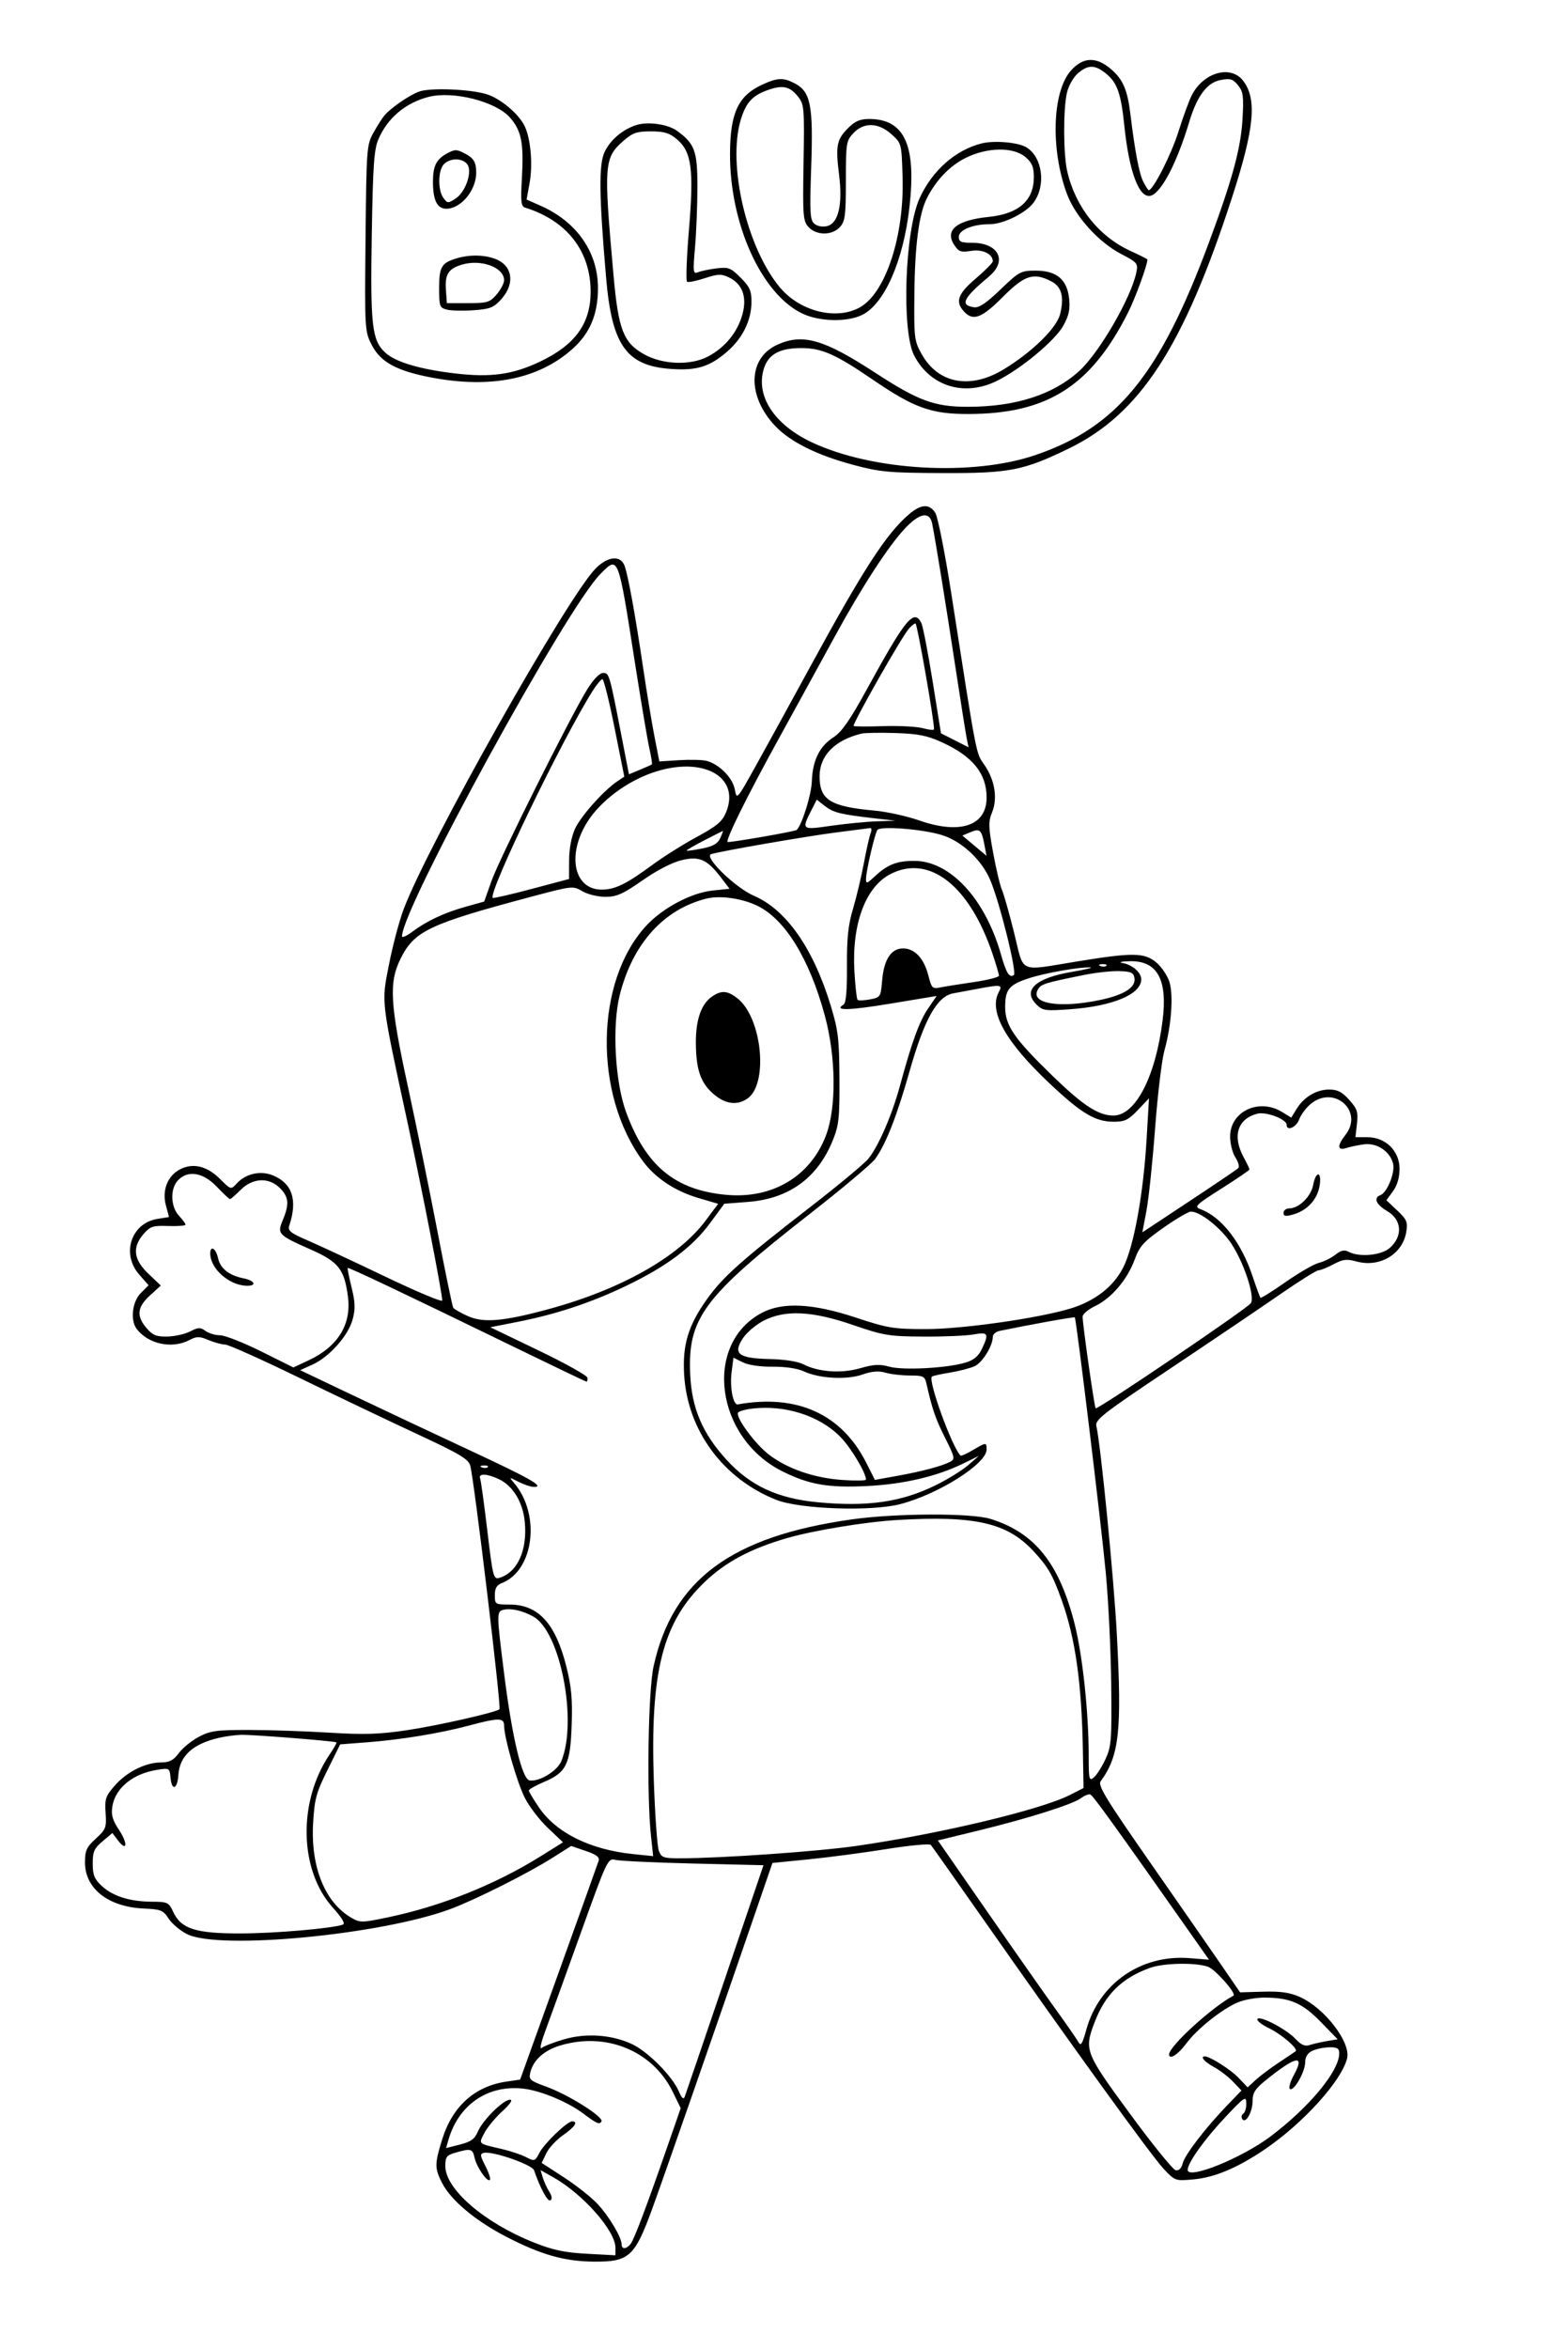 <?xml version="1.0" encoding="UTF-8" standalone="yes"?>
<svg xmlns="http://www.w3.org/2000/svg" width="1670" height="2500" viewBox="0 0 1676.509 2500" version="1.1" x="-10" y="-10">
  <g transform="translate(-10, -10) scale(1.008)">
    <path d="M1145.696 80.105C1125.991 102.546 1124.124 163.796 1141.709 210.801C1150.673 234.751 1175.167 261.854 1199.131 274.331C1216.234 283.235 1217.188 284.373 1215.308 293.635C1209.823 320.686 1175.863 379.252 1154.452 398.596C1126.762 423.612 1087.129 436.293 1036.522 436.332C1001.207 436.358 984.039 430.052 938.32 400.262C883.632 364.629 861.407 358.274 834.37 370.548C802.953 384.813 802.152 425.499 832.674 457.146C848.763 473.829 876.686 487.641 915.098 497.917C943.363 505.479 952.792 506.348 1008.858 506.572C1080.65 506.86 1095.174 504.065 1143.373 480.699C1219.039 444.019 1265.197 373.196 1316.608 214.895C1340.545 141.184 1343.507 109.744 1328.337 90.453C1315.157 73.701 1286.578 81.834 1274.147 105.876C1271.26 111.46 1264.829 128.996 1259.862 144.846C1252.388 168.678 1233.061 206.693 1228.415 206.693C1227.749 206.693 1225.128 202.635 1222.589 197.671C1218.281 189.245 1213.684 165.128 1208.983 126.312C1205.866 100.584 1201.273 89.688 1188.99 78.904C1172.959 64.829 1158.763 65.22 1145.696 80.105M1153.225 82.841C1148.497 86.923 1143.314 96.093 1141.64 103.346C1137.615 120.774 1137.779 168.638 1141.929 186.631C1150.696 224.656 1175.42 255.722 1209.236 271.204C1219.026 275.686 1227.034 279.715 1227.034 280.157C1227.034 285.928 1214.186 321.099 1206.532 336.286C1167.087 414.537 1120.81 443.891 1036.745 443.98C997.746 444.019 979.551 437.484 936.152 407.854C896.217 380.587 881.804 374.177 860.236 374.088C836.841 373.99 824.701 380.699 820.023 396.309C811.444 424.951 831.175 455.128 870.722 473.842C934.944 504.232 1041.578 510.315 1108.501 487.402C1195.033 457.779 1240.056 402.635 1292.159 262.467C1317.165 195.187 1326.096 162.379 1327.874 131.224C1329.252 107.057 1328.615 102.28 1323.114 95.482C1317.694 88.789 1314.98 87.972 1304.646 89.911C1290.226 92.615 1279.626 106.795 1271.299 134.514C1258.645 176.637 1242.523 208.012 1231.329 212.31C1218.773 217.126 1207.638 188.396 1202.451 137.795C1199.094 105.03 1195.036 93.127 1184.068 83.901C1171.739 73.524 1164.321 73.268 1153.225 82.841M818.57 94.754C792.979 106.503 784.485 124.593 784.265 167.792C783.885 242.52 817.749 317.149 861.335 337.635C879.203 346.033 908.022 346.719 924.029 339.124C947.9 327.795 968.202 281.752 974.639 224.344C981.985 158.858 969.291 131.234 931.857 131.234C922.149 131.234 916.85 133.524 909.459 140.915C897.379 152.995 896.099 159.639 899.941 190.348C903.881 221.854 899.262 241.755 887.306 244.757C882.47 245.971 877.008 244.993 873.819 242.346C869.091 238.422 868.688 231.175 870.413 180.935C872.628 116.572 869.718 102.139 852.776 93.379C840.758 87.162 834.554 87.411 818.57 94.754M825.377 100.18C808.048 106.138 801.145 113.593 795.571 132.369C781.476 179.826 801.988 267.493 837.047 309.642C858.366 335.272 897.073 344.934 922.096 330.869C949.419 315.512 969.209 255.007 967.3 192.661C966.211 157.001 966.184 156.909 955.492 147.362C941.516 134.882 926.188 134.465 915.105 146.266C907.543 154.321 907.152 156.801 907.152 196.765C907.152 233.484 906.362 239.665 900.902 245.709C892.605 254.892 875.745 254.875 867.47 245.679C861.709 239.275 861.302 233.94 862.264 177.51C863.248 119.948 862.907 115.774 856.601 107.759C847.995 96.818 840.472 94.99 825.377 100.18M454.396 102.188C443.711 106.135 424.094 119.731 417.411 127.818C415.118 130.6 409.951 138.78 405.928 145.997C398.898 158.629 398.586 162.815 397.657 257.546C396.706 354.636 396.795 356.171 404.219 370.735C413.461 388.865 430.509 398.205 467.156 405.217C530.479 417.333 581.673 406.939 617.47 374.695C635.623 358.343 643.953 338.661 644.203 311.542C644.554 272.949 622.093 240.338 583.35 223.202L568.465 216.617 571.634 199.354C575.325 179.232 572.753 150.958 566.05 137.999C559.298 124.941 540.22 109.226 525.843 104.879C508.074 99.505 465.948 97.92 454.396 102.188M464.239 107.877C439.925 114.236 420.961 130.262 411.368 152.559C406.637 163.563 405.489 179.99 404.262 254.265C402.684 350.098 404.475 365.83 418.442 378.773C429.341 388.878 455.033 396.549 492.808 400.981C530.482 405.4 553.668 402.205 582.333 388.645C619.757 370.942 636.28 348.356 636.411 314.724C636.581 271.575 611.391 239.035 567.162 225.272C562.575 223.845 562.057 219.439 563.494 194.193C565.633 156.703 563.074 143.638 550.866 129.734C535.804 112.582 490.226 101.079 464.239 107.877M685.01 137.615C670.417 142.247 657.339 153.31 651.23 166.181C644.921 179.475 645.335 212.851 652.881 300.197C659.016 371.168 674.465 392.835 721.325 396.188C748.747 398.15 762.29 394.055 780.807 378.202C797.503 363.914 806.916 344.908 807.014 325.295C807.077 313.291 805.249 309.186 795.515 299.452C785.052 288.99 782.615 288.041 770.089 289.577C762.467 290.509 753.629 292.336 750.446 293.642C745.066 295.846 744.833 293.963 747.165 266.939C748.543 250.945 749.672 222.096 749.672 202.828C749.672 165.148 746.903 157.556 728.143 143.832C718.524 136.791 697.251 133.727 685.01 137.615M671.093 154.498C650.617 172.474 650.135 179.15 660.732 297.375C665.86 354.577 671.198 368.346 692.992 380.597C712.789 391.722 742.359 392.782 760.899 383.028C779.18 373.409 792.51 356.965 797.585 337.779C802.398 319.564 797.27 305.935 783.025 299.111C775.105 295.315 771.457 295.443 757.493 300.01C748.533 302.94 740.079 304.646 738.707 303.799C737.336 302.949 738.228 278.173 740.692 248.734C746.056 184.636 743.553 165.856 727.884 152.674C719.98 146.024 714.459 144.357 700.322 144.357C685.24 144.357 680.945 145.846 671.093 154.498M1050.958 157.165C1023.261 164.242 998.894 185.774 985.423 215.066C969.695 249.275 965.981 355.892 979.606 382.044C996.634 414.718 1032.762 425.843 1067.077 408.98C1092.674 396.398 1129.108 366.142 1137.89 350.177C1143.753 339.511 1145.164 332.884 1143.953 321.631C1141.762 301.25 1130.676 291.995 1108.458 291.995C1092.723 291.995 1090.978 292.93 1071.178 311.942C1056.053 326.467 1048.392 331.598 1043.012 330.807C1027.815 328.579 1031.407 321.289 1059.147 298.031C1078.848 281.512 1069.098 262.467 1040.935 262.467C1029.331 262.467 1026.903 261.388 1026.903 256.227C1026.903 248.868 1041.657 242.782 1059.505 242.782C1074.121 242.782 1098.222 230.928 1106.358 219.741C1119.57 201.565 1115.751 171.932 1098.832 161.368C1090.18 155.965 1064.488 153.711 1050.958 157.165M483.924 167.831C472.7 173.97 469.16 181.129 469.16 197.694C469.16 217.313 473.632 226.378 483.31 226.378C498.888 226.378 515.144 206.716 515.043 187.992C514.98 176.972 512.5 172.812 503.005 167.815C494.308 163.235 492.32 163.238 483.924 167.831M1034.18 172.503C1017.365 180.879 1003.031 195.751 993.173 215.033C984.685 231.637 980.325 264.78 979.816 316.601C979.354 363.474 979.721 366.509 987.543 380.479C1005.105 411.844 1039.049 418.159 1074.524 396.66C1104.472 378.51 1130.594 353.015 1134.331 338.284C1138.97 320.013 1136.063 309.029 1125.085 303.353C1106.266 293.619 1096.703 296.693 1073.625 319.882C1051.168 342.451 1041.975 345.863 1032.333 335.207C1022.92 324.806 1025.873 316.637 1044.948 300.341C1054.872 291.864 1062.992 283.668 1062.992 282.133C1062.992 274.301 1052.254 269.094 1040.108 271.037C1029.127 272.792 1026.844 271.991 1022.067 264.695C1011.749 248.953 1024.672 238.491 1058.714 235.026C1090.528 231.788 1106.539 217.671 1106.539 192.858C1106.539 182.139 1104.656 177.618 1097.707 171.64C1084.957 160.673 1057.159 161.05 1034.18 172.503M480.876 179.039C474.511 185.407 474.137 206.552 480.246 214.905C484.534 220.774 485.203 220.807 493.232 215.545C504.072 208.445 511.411 186.23 505.335 178.911C499.938 172.405 487.444 172.474 480.876 179.039M494.377 278.927C478.182 283.786 475.722 287.933 475.722 310.377C475.722 329.974 476.227 331.368 484.042 333.33C488.619 334.478 501.388 334.764 512.418 333.967C529.925 332.7 533.658 331.188 541.827 322.047C556.814 305.272 553.428 285.866 534.357 279.216C522.395 275.046 507.654 274.941 494.377 278.927M499.921 285.614C485.551 289.921 481.726 295.912 482.904 312.257L483.924 326.444 506.355 326.444C526.864 326.444 529.462 325.656 536.703 317.238C541.056 312.175 544.619 305.39 544.619 302.162C544.619 288.537 520.253 279.518 499.921 285.614M974.567 549.911C950.535 570.135 926.175 607.621 869.285 711.942C848.13 750.738 821.959 798.383 811.129 817.815C791.476 853.081 791.434 853.127 789.308 841.798C786.991 829.455 772.539 814.984 759.177 811.631C754.757 810.522 741.726 810.213 730.217 810.945L709.288 812.28 704.134 785.896C701.299 771.388 695.915 738.845 692.172 713.583C683.648 656.066 676.089 614.564 672.339 604.708C668.045 593.406 654.56 594.757 641.69 607.776C611.765 638.041 463.825 900.433 438.087 968.891C433.465 981.191 426.49 1007.428 422.589 1027.192C414.38 1068.802 413.737 1063.32 442.379 1195.866C457.874 1267.575 479.003 1375.955 479.003 1383.74C479.003 1385.735 452.06 1374.455 419.127 1358.675C386.198 1342.894 349.209 1325.65 336.936 1320.354C317.746 1312.077 314.921 1309.803 316.801 1304.15C325.722 1277.293 320.033 1259.718 299.659 1251.204C286.296 1245.62 270.469 1249.186 260.696 1259.987C254.928 1266.362 254.708 1266.299 243.406 1254.997C229.636 1241.227 214.659 1237.566 200.991 1244.633C187.641 1251.539 181.608 1266.824 185.896 1282.887L189.199 1295.266 176.919 1297.231C148.99 1301.696 138.314 1334.298 157.592 1356.253L167.546 1367.589 159.232 1375.902C150.052 1385.085 147.91 1405.039 155.125 1414.193C167.68 1430.125 192.493 1435.246 210.823 1425.686C218.701 1421.575 221.345 1421.578 231.224 1425.705C237.464 1428.314 245.344 1430.446 248.73 1430.446C252.119 1430.446 287.051 1446.079 326.355 1465.19C365.659 1484.298 422.27 1511.306 452.156 1525.21C497.89 1546.483 506.854 1551.824 508.753 1558.93C512.972 1574.708 541.808 1814.928 539.731 1817.005C536.411 1820.325 474.367 1834.38 441.273 1839.308C412.306 1843.622 396.122 1844.127 359.252 1841.867C333.99 1840.315 295.604 1839.026 273.95 1838.999C239.35 1838.96 232.9 1839.849 220.715 1846.342C213.091 1850.404 203.583 1858.146 199.593 1863.543C193.924 1871.211 189.777 1873.376 180.65 1873.432C164.14 1873.533 144.501 1883.356 131.739 1897.89C121.919 1909.075 120.932 1912.011 121.939 1926.988C122.986 1942.464 122.251 1944.386 111.565 1954.18C101.683 1963.238 100.066 1966.795 100.066 1979.495C100.066 2007.27 124.892 2026.663 162.582 2028.323C180.61 2029.117 183.035 2030.108 188.829 2039.042C192.339 2044.455 201.115 2051.837 208.333 2055.446C242.556 2072.559 414.81 2056.096 488.038 2028.717C514.373 2018.868 569.636 1991.138 595.587 1974.751L615.784 1961.995 631.165 1967.238C642.785 1971.194 646.129 1973.796 644.833 1977.874C643.888 1980.84 624.783 2034.203 602.375 2096.457L561.637 2209.646 547.126 2211.755C513.52 2216.637 489.81 2237.972 478.904 2273.146C470.869 2299.062 470.866 2303.602 478.839 2319.232C488.202 2337.585 514.344 2359.465 547.047 2376.316C584.127 2395.427 608.868 2402.411 640.19 2402.612C677.172 2402.851 683.186 2397.408 701.578 2347.06C714.288 2312.264 767.989 2158.14 812.9 2027.559L829.265 1979.987 867.625 1976.168C888.727 1974.068 925.988 1969.15 950.433 1965.243C974.879 1961.332 995.942 1959.36 997.241 1960.856C998.54 1962.356 1024.426 1999.016 1054.767 2042.323C1146.985 2173.96 1231.273 2290.486 1244.19 2304.203C1256.329 2317.096 1256.575 2317.182 1275.984 2315.423C1298.389 2313.392 1322.746 2303.13 1351.476 2283.619C1392.162 2255.994 1432.795 2211.165 1438.783 2187.31C1443.068 2170.24 1414.915 2133.635 1388.524 2121.962C1378.058 2117.333 1368.071 2115.906 1349.862 2116.437L1325.312 2117.156 1306.368 2089.58C1295.948 2074.416 1261.801 2025.249 1230.482 1980.325C1182.917 1912.093 1174.177 1897.779 1177.405 1893.383C1197.116 1866.535 1200.02 1840.276 1194.593 1737.913C1191.444 1678.494 1177.589 1537.651 1172.825 1516.634C1171.362 1510.18 1180.564 1503.045 1250.774 1456.191C1294.557 1426.972 1347.07 1391.509 1367.467 1377.385C1387.867 1363.261 1406.342 1351.706 1408.527 1351.706C1410.712 1351.706 1417.864 1348.832 1424.419 1345.318C1434.403 1339.967 1438.363 1339.485 1448.793 1342.365C1473.287 1349.131 1497.73 1334.662 1501.549 1311.142C1503.271 1300.512 1502.195 1297.943 1491.991 1288.317L1480.489 1277.47 1487.454 1267.907C1492.028 1261.631 1494.423 1253.428 1494.423 1244.058C1494.423 1225.135 1479.626 1210.63 1460.325 1210.63L1447.657 1210.63 1449.268 1196.335C1450.669 1183.907 1449.6 1180.61 1441.079 1171.073C1433.504 1162.595 1428.671 1160.105 1419.803 1160.105C1406.27 1160.105 1392.953 1168.038 1385.177 1180.738L1379.593 1189.856 1369.751 1183.855C1345.203 1168.891 1314.721 1183.33 1314.721 1209.921C1314.721 1217.411 1317.277 1227.438 1320.397 1232.198C1323.517 1236.962 1324.826 1242.044 1323.304 1243.491C1321.781 1244.941 1298.287 1260.827 1271.093 1278.796L1221.647 1311.47 1225.988 1288.514C1228.376 1275.889 1232.5 1236.591 1235.151 1201.184C1237.802 1165.778 1242.244 1128.691 1245.026 1118.766C1252.503 1092.077 1254.806 1059.514 1250.203 1045.568C1248.048 1039.029 1241.837 1029.941 1236.407 1025.371C1223.953 1014.892 1211.617 1014.698 1153.816 1024.081C1088.881 1034.626 1096.585 1038.015 1085.65 994.094C1080.482 973.343 1074.633 952.72 1072.648 948.264C1070.663 943.809 1066.467 926.089 1063.32 908.885C1058.294 881.407 1058.163 876.22 1062.241 866.23C1068.31 851.352 1065.177 832.008 1054.091 815.961C1044.934 802.703 1046.555 811.096 1018.799 633.202C1012.185 590.797 1004.623 552.782 1001.998 548.72C995.722 539.016 987.07 539.39 974.567 549.911M970.131 564.954C952.667 583.317 923.983 627.431 895.177 680.233C882.218 703.99 855.581 752.533 835.984 788.11C802.172 849.488 779.449 895.371 781.732 897.654C782.822 898.743 853.451 886.49 854.997 884.941C860.705 879.236 870.561 847.556 871.056 833.333C871.827 811.099 879.213 796.161 894.19 786.542C902.723 781.063 911.552 768.383 928.999 736.549C970.374 661.053 979.144 650.279 987.073 665.19C988.753 668.35 994.154 696.03 999.075 726.706L1008.022 782.48 1022.648 789.869L1037.27 797.26 1035.404 788.228C1034.377 783.264 1029.045 749.672 1023.553 713.583C1013.386 646.775 1001.991 576.493 998.684 560.203C995.994 546.946 985.623 548.671 970.131 564.954M646.729 613.615C610.768 649.58 436.352 967.946 436.352 997.628C436.352 999.478 441.152 997.392 447.014 992.995C462.405 981.457 481.099 972.674 503.724 966.352L523.52 960.817 531.289 938.907C539.692 915.203 615.364 763.865 632.884 735.728C639.485 725.125 645.915 718.504 649.616 718.504C656.148 718.504 656.289 718.996 669.642 787.805L677.044 825.938 688.75 821.089C695.19 818.422 700.879 815.853 701.391 815.381C701.903 814.905 700.705 807.31 698.724 798.501C696.745 789.688 690.039 750 683.822 710.302C665.305 592.1 666.119 594.229 646.729 613.615M973.799 671.752C965.981 680.896 915.374 769.951 915.348 774.61C915.344 775.331 929.262 775.449 946.28 774.879C963.294 774.308 982.49 775.295 988.937 777.073C995.384 778.855 1000.666 779.324 1000.679 778.114C1000.784 768.488 982.808 666.01 981.017 666.01C979.747 666.01 976.499 668.593 973.799 671.752M638.425 737.713C605.873 789.275 527.434 951.755 532.598 956.919C533.241 957.566 551.713 953.323 573.645 947.493L613.517 936.893 613.589 917.103C613.635 904.839 616.02 892.116 619.859 883.658C625.906 870.344 650.607 842.694 664.967 833.163L672.126 828.412 661.791 776.739C656.106 748.32 650.318 725.066 648.93 725.066C647.543 725.066 642.815 730.758 638.425 737.713M923.556 782.812C895.236 789.8 879.265 806.129 879.265 828.094C879.265 853.054 890.686 860.174 937.497 864.393C950.574 865.574 971.982 870.285 985.069 874.865C1028.363 890.023 1056.43 880.495 1056.43 850.643C1056.43 825.089 1041.811 806.965 1009.144 792.024C993.488 784.862 983.996 782.963 959.931 782.172C943.533 781.631 927.165 781.919 923.556 782.812M701.699 824.327C674.186 833.93 647.152 854.245 633.428 875.63C610.823 910.86 618.383 948.163 648.13 948.163C662.274 948.163 674.167 942.352 702.1 921.804C713.829 913.176 735.033 899.856 749.222 892.208C770.118 880.938 775.955 876.053 779.951 866.49C795.988 828.107 754.672 805.843 701.699 824.327M871.627 861.919C859.757 885.243 859.531 885.03 891.549 880.489C907.349 878.248 929.134 876.125 939.961 875.768L959.646 875.121 936.68 872.474C901.257 868.389 893.714 866.49 884.665 859.37L876.28 852.776 871.627 861.919M896.424 887.615C864.514 891.719 775.161 907.218 764.314 910.531C755.86 913.114 789.875 946.224 809.78 954.783C843.967 969.491 872.68 1010.597 891.096 1071.194C899.016 1097.26 900.098 1106.296 900.328 1148.294C900.561 1190.453 899.747 1197.949 893.182 1214.17C877.156 1253.773 846.762 1275.837 803.609 1279.193L778.192 1281.168 763.117 1301.677C744.446 1327.073 716.886 1347.68 674.213 1368.15C636.749 1386.122 599.783 1398.369 558.56 1406.47L529.987 1412.083 581.503 1436.847C609.836 1450.469 633.061 1463.461 633.11 1465.715C633.159 1467.972 632.687 1469.816 632.06 1469.816C631.43 1469.816 595.63 1452.657 552.5 1431.683C436.824 1375.436 379.616 1348.287 378.74 1349.229C378.314 1349.688 380.164 1359.006 382.851 1369.934C386.762 1385.846 386.982 1392.598 383.95 1403.858C379.321 1421.053 359.206 1443.655 341.385 1451.693L328.297 1457.595 386.424 1485.259C418.396 1500.476 473.343 1526.325 508.53 1542.7C572.507 1572.477 588.094 1581.365 576.329 1581.365C573.143 1581.365 565.817 1578.947 560.039 1575.994C549.823 1570.768 549.685 1570.791 554.885 1576.814C583.652 1610.125 576.499 1669.97 542.159 1683.32C536.762 1685.417 534.777 1688.858 534.777 1696.112C534.777 1705.764 535.207 1706.037 550.361 1706.05C580.817 1706.073 599.049 1725.869 610.571 1771.424C616.053 1793.107 617.244 1806.086 616.296 1833.812C614.865 1875.581 610.732 1884.065 586.909 1894.131C578.087 1897.858 570.866 1901.929 570.866 1903.179C570.866 1904.429 575.778 1912.625 581.778 1921.394C600.121 1948.196 636.079 1965.928 681.526 1970.584L702.726 1972.756 700.423 1951.266C695.738 1907.497 697.408 1797.841 703.163 1771.654C723.35 1679.79 785.571 1633.727 913.799 1615.728C960.469 1609.177 1040.151 1608.911 1060.499 1615.236C1107.631 1629.892 1133.54 1662.297 1149.918 1727.07C1158.179 1759.751 1164.698 1820.709 1164.698 1865.305C1164.698 1891.535 1165.141 1893.484 1170.154 1889.344C1173.153 1886.87 1178.688 1878.199 1182.457 1870.079C1188.757 1856.496 1189.249 1850.157 1188.609 1790.817C1188.225 1755.344 1185.646 1702.195 1182.877 1672.707C1177.986 1620.656 1151.631 1403.51 1149.97 1401.617C1149.301 1400.853 1103.671 1409.055 1070.374 1415.925C1066.312 1416.762 1062.992 1419.583 1062.992 1422.195C1062.992 1431.831 1051.985 1449.61 1043.671 1453.399C1038.96 1455.545 1027.152 1458.596 1017.434 1460.18C1007.713 1461.762 999.14 1463.675 998.386 1464.432C994.147 1468.671 1019.413 1538.366 1028.734 1548.143C1029.377 1548.819 1035.22 1546.234 1041.713 1542.402C1056.125 1533.898 1056.43 1533.885 1056.43 1541.739C1056.43 1556.85 1004.908 1589.331 964.528 1599.675C933.694 1607.575 858.373 1604.938 833.409 1595.085C776.959 1572.802 739.16 1521.578 735.604 1462.549C733.694 1430.86 739.898 1410.262 759.747 1382.408C776.604 1358.75 796.106 1341.358 869.423 1284.616C899.196 1261.572 926.952 1238.494 931.099 1233.333C941.821 1219.997 956.073 1187.11 964.4 1156.496C977.211 1109.403 985.062 1087.825 994.324 1074.252L1003.432 1060.906 954.436 1069.022C910.118 1076.368 893.934 1076.709 904.662 1070.079C907.313 1068.442 908.465 1055.525 908.297 1029.252C908.107 999.675 909.577 985.725 914.672 968.675C918.31 956.49 923.504 934.711 926.207 920.276C928.914 905.84 932.165 891.444 933.435 888.287C934.701 885.131 934.475 882.713 932.93 882.913C931.385 883.117 914.954 885.233 896.424 887.615M940.456 885.026C937.661 889.547 928.586 928.691 928.527 936.473C928.481 942.254 929.295 942.067 937.5 934.413C951.293 921.549 961.02 917.697 979.724 917.697C1017.638 917.697 1054.793 957.703 1071.568 1016.594C1077.323 1036.788 1080.42 1041.808 1085.276 1038.806C1088.96 1036.529 1070.24 961.178 1060.154 937.687C1051.027 916.427 1030.03 896.916 1009.298 890.423C988.72 883.98 943.304 880.42 940.456 885.026M1039.475 887.205L1030.719 890.856 1043.52 901.604L1056.322 912.352 1054.285 901.552C1051.096 884.639 1049.446 883.041 1039.475 887.205M757.054 895.879C746.68 901.234 738.189 906.119 738.189 906.732C738.189 907.346 745.407 906.421 754.232 904.675C766.23 902.303 771.175 899.528 773.848 893.665C775.81 889.354 777.08 885.899 776.67 885.984C776.257 886.073 767.428 890.525 757.054 895.879M733.268 916.847C723.15 919.193 707.188 927.392 691.617 938.235C670.479 952.956 664.039 955.817 652.037 955.817C644.091 955.817 633.222 953.169 627.641 949.872C617.684 943.99 617.09 944.055 572.077 956.063C465.2 984.567 449.419 992.057 434.918 1021.158C422.218 1046.647 423.491 1068.98 442.687 1157.425C451.585 1198.415 465.63 1267.188 473.894 1310.253C482.162 1353.314 489.705 1389.813 490.659 1391.358C491.617 1392.907 498.701 1396.959 506.407 1400.367C523.009 1407.71 544.222 1405.833 592.192 1392.776C668.497 1372.005 729.505 1337.638 758.212 1299.252L771.677 1281.243 750.955 1275.141C725.761 1267.723 705.102 1254.006 691.657 1235.771C639.344 1164.826 641.07 1045.364 695.249 986.585C712.772 967.575 743.186 951.47 766.01 949.114L783.783 947.28 775.269 936.119C759.997 916.096 752.113 912.477 733.268 916.847M953.898 931.985C927.825 945.751 913.376 985 916.188 1034.429C917.09 1050.295 918.596 1064.049 919.537 1064.987C920.476 1065.928 926.391 1065.732 932.68 1064.551C943.796 1062.467 944.16 1061.913 945.564 1044.957C947.444 1022.29 955.052 1010.499 967.795 1010.499C980.217 1010.499 990.089 1021.122 994.708 1039.459C997.992 1052.51 999.039 1053.583 1006.86 1051.955C1011.568 1050.974 1027.598 1048.406 1042.487 1046.243C1057.375 1044.081 1069.554 1041.014 1069.554 1039.426C1069.554 1037.838 1066.506 1027.487 1062.779 1016.427C1038.222 943.527 995.213 910.174 953.898 931.985M759.131 957.717C713.852 969.065 681.089 1005.44 667.362 1059.603C658.99 1092.644 662.221 1152.096 674.147 1184.383C695.138 1241.211 726.047 1266.68 780.115 1271.706C829.012 1276.25 869.393 1252.32 885.951 1208.99C897.316 1179.249 896.778 1125.581 884.675 1081.155C868.287 1021.017 842.343 979.114 812.792 965.066C796.388 957.267 773.451 954.124 759.131 957.717M1200.787 1026.007C1211.109 1027.887 1220.472 1036.086 1220.472 1043.245C1220.472 1059.124 1190.266 1071.785 1144.652 1075.026C1118.491 1076.883 1115.869 1076.499 1109.18 1069.81C1094.219 1054.849 1108.458 1041.814 1146.795 1035.371C1161.155 1032.959 1169.948 1030.814 1166.339 1030.607C1155.62 1029.997 1118.297 1036.585 1101.499 1042.054C1080.21 1048.986 1076.115 1053.914 1076.115 1072.575C1076.115 1092.326 1085.604 1106.079 1126.745 1145.974C1158.878 1177.133 1175.102 1187.664 1190.965 1187.664C1214.314 1187.664 1235.636 1146.457 1243.107 1086.886C1248.586 1043.215 1237.405 1023.215 1207.986 1024.068C1198.999 1024.331 1196.001 1025.138 1200.787 1026.007M1177.208 1029.144C1179.573 1030.092 1182.405 1029.974 1183.494 1028.885C1184.583 1027.795 1182.648 1027.021 1179.19 1027.162C1175.367 1027.32 1174.59 1028.097 1177.208 1029.144M1159.777 1038.638C1118.179 1047.047 1114.521 1048.176 1111.076 1053.694C1101.617 1068.848 1132.953 1074.354 1176.604 1065.203C1201.975 1059.885 1214.669 1051.952 1213.291 1042.28C1212.428 1036.214 1209.984 1035.02 1197.507 1034.551C1189.386 1034.249 1172.408 1036.086 1159.777 1038.638M1046.588 1053.389C1038.468 1054.928 1026.991 1057.054 1021.086 1058.114C1004.022 1061.171 990.479 1085.243 974.826 1140.344C961.171 1188.415 949.813 1217.457 938.402 1233.478C934.721 1238.652 903.297 1265.059 868.576 1292.156C755.827 1380.154 739.18 1402.598 742.054 1462.73C743.747 1498.156 755.213 1524.892 780.604 1552.628C805.869 1580.223 834.747 1593.625 877.625 1597.654C930.249 1602.595 965.938 1597.441 1002.205 1579.659C1014.885 1573.442 1030.43 1563.875 1036.745 1558.399L1048.228 1548.442 1031.821 1556.463C1003.586 1570.269 968.652 1578.465 929.757 1580.413C888.445 1582.484 868.028 1578.944 839.774 1564.816C768.55 1529.196 755.709 1429.797 818.068 1396.798C840.102 1385.138 872.11 1386.762 917.756 1401.857C951.631 1413.058 957.631 1414.042 992.133 1414.042C1030.01 1414.042 1108.058 1403.071 1143.78 1392.723C1170.623 1384.948 1191.027 1369.285 1201.483 1348.425C1212.72 1326.007 1222.746 1270.682 1226.171 1212.172L1228.675 1169.426 1216.88 1181.824C1206.89 1192.326 1202.976 1194.226 1191.322 1194.226C1171.686 1194.226 1157.192 1185.591 1123.35 1153.734C1076.48 1109.613 1058.412 1077.247 1069.301 1056.903C1073.609 1048.855 1071.886 1048.589 1046.588 1053.389M764.82 1061.781C753.819 1069.485 748.028 1086.014 748.051 1109.639C748.074 1138.356 752.818 1152.618 766.27 1164.429C779.003 1175.607 791.693 1177.405 802.825 1169.61C825.21 1153.93 818.209 1083.94 792.211 1063.491C781.467 1055.036 775.02 1054.636 764.82 1061.781M1400.203 1175.377C1395.295 1179.429 1389.797 1186.804 1387.979 1191.765C1384.862 1200.282 1374.672 1204.639 1374.672 1197.454C1374.672 1191.601 1353.022 1183.343 1343.766 1185.666C1322.877 1190.909 1316.883 1209.052 1328.74 1231.171C1332.349 1237.907 1335.302 1244.045 1335.302 1244.82C1335.302 1245.591 1321.87 1254.738 1305.453 1265.144C1278.258 1282.385 1276.283 1284.318 1283.212 1286.88C1305.705 1295.2 1326.539 1322.037 1338.625 1358.268C1342.539 1369.997 1346.273 1380.135 1346.923 1380.801C1347.572 1381.463 1359.616 1373.953 1373.691 1364.111C1387.762 1354.268 1403.589 1345.144 1408.862 1343.835C1414.134 1342.526 1422.041 1338.629 1426.437 1335.171C1432.382 1330.495 1435.965 1329.705 1440.423 1332.093C1451.755 1338.156 1475.335 1335.909 1484.216 1327.92C1498.189 1315.351 1496.9 1298.14 1481.299 1288.934C1469.449 1281.942 1466.522 1274.931 1474.219 1271.978C1481.391 1269.226 1489.925 1247.91 1487.585 1238.593C1484.318 1225.561 1470.404 1216.365 1456.729 1218.189C1450.394 1219.035 1441.89 1220.807 1437.828 1222.123C1428.455 1225.164 1428.123 1219.541 1437.008 1208.245C1456.788 1183.097 1425.108 1154.81 1400.203 1175.377M198.353 1256.713C190.207 1265.719 190.942 1284.511 199.813 1293.953C203.599 1297.982 206.693 1302.201 206.693 1303.337C206.693 1304.469 198.448 1305.112 188.376 1304.764C171.985 1304.199 169.222 1305.102 162.129 1313.34C149.957 1327.47 151.558 1340.367 167.349 1355.39L180.502 1367.9 168.99 1378.376C155.367 1390.771 154.386 1400.236 165.4 1413.038C171.926 1420.623 175.823 1422.192 187.546 1421.942C195.371 1421.775 206.227 1419.331 211.673 1416.509C220.236 1412.073 222.431 1412.005 227.887 1415.991C231.355 1418.527 238.323 1420.604 243.369 1420.604C248.415 1420.604 267.979 1428.278 286.841 1437.661L321.135 1454.715 337.595 1447.005C368.301 1432.625 382.831 1409.039 379.006 1379.797C375.177 1350.538 369.068 1342.782 339.567 1329.718C304.672 1314.265 303.704 1313.238 309.951 1298.291C316.926 1281.594 316.234 1273.944 306.906 1264.616C295.171 1252.877 278.035 1253.612 265.243 1266.404C259.829 1271.818 254.718 1276.247 253.881 1276.247C253.045 1276.247 246.745 1270.341 239.879 1263.123C225.207 1247.7 208.802 1245.167 198.353 1256.713M1402.802 1261.342C1400.518 1273.517 1387.671 1286.089 1377.51 1286.089C1374.144 1286.089 1371.391 1288.202 1371.391 1290.781C1371.391 1294.508 1373.57 1294.849 1381.959 1292.444C1396.588 1288.248 1407.32 1276.499 1409.652 1262.126C1412.178 1246.552 1405.715 1245.807 1402.802 1261.342M1243.796 1306.729C1222.825 1321.509 1218.72 1326.07 1213.432 1340.472C1205.686 1361.568 1188.891 1381.293 1171.634 1389.564C1164.252 1393.104 1158.235 1398.212 1158.264 1400.919C1158.36 1409.816 1170.722 1496.617 1172.087 1497.986C1173.99 1499.885 1333.022 1392.257 1336.732 1386.558C1341.224 1379.665 1329.573 1344.042 1316.171 1323.691C1305.102 1306.883 1282.9 1289.249 1273.13 1289.505C1270.331 1289.577 1257.133 1297.326 1243.796 1306.729M232.94 1333.825C232.94 1350.226 253.419 1368.11 272.205 1368.11C282.684 1368.11 279.993 1362.592 268.379 1360.269C252.812 1357.156 243.622 1349.869 241.165 1338.694C238.904 1328.392 232.94 1324.862 232.94 1333.825M1.145 1414.042C1.145 1429.38 1.713 1435.653 2.402 1427.986C3.094 1420.318 3.094 1407.766 2.402 1400.098C1.713 1392.431 1.145 1398.704 1.145 1414.042M820.112 1405.02C812.073 1409.081 802.126 1417.477 798.002 1423.681C786.962 1440.292 793.091 1445.036 826.604 1445.801C842.185 1446.158 856.28 1448.369 862.07 1451.362C878.071 1459.636 902.507 1461.312 922.48 1455.505C936.66 1451.385 943.012 1451.053 953.278 1453.904C967.802 1457.94 1014.442 1455.443 1033.993 1449.587C1042.815 1446.942 1047.723 1442.881 1051.362 1435.217C1059.216 1418.661 1058.222 1416.926 1042.487 1419.744C1034.82 1421.119 1010.827 1422.129 989.173 1421.991C952.726 1421.759 947.198 1420.846 914.711 1409.688C871.329 1394.79 843.117 1393.399 820.112 1405.02M785.948 1459.534C783.855 1475.741 787.52 1494.78 792.559 1493.878C855.292 1482.657 902.569 1504.065 928.632 1555.495L937.969 1573.917 961.929 1569.58C988.543 1564.76 1009.183 1559.255 1017.867 1554.656C1023.12 1551.873 1022.667 1549.777 1012.444 1529.478C1002.3 1509.334 998.743 1499.019 992.72 1472.277C990.853 1463.99 989.423 1463.255 975.144 1463.255C966.598 1463.255 954.925 1461.913 949.206 1460.272C941.785 1458.143 934.751 1458.707 924.623 1462.241C907.894 1468.074 878.993 1466.486 862.451 1458.822C855.673 1455.682 842.884 1453.78 829.485 1453.917C816.191 1454.058 803.73 1452.218 797.753 1449.236L787.913 1444.327 785.948 1459.534M807.087 1498.399C800.771 1499.177 794.446 1500.938 793.028 1502.316C789.009 1506.227 810.492 1535.705 825.846 1547.352C845.417 1562.198 873.474 1571.864 903.051 1573.95C917.034 1574.934 928.478 1574.777 928.478 1573.596C928.478 1566.447 912.703 1540.056 901.581 1528.593C879.511 1505.853 842.546 1494.042 807.087 1498.399M521.04 1560.64C523.406 1561.588 526.237 1561.47 527.326 1560.381C528.415 1559.291 526.48 1558.517 523.022 1558.658C519.199 1558.816 518.422 1559.593 521.04 1560.64M519.199 1572.343C520.039 1574.6 523.497 1599.685 526.88 1628.094C532.71 1677.031 533.383 1679.639 539.646 1677.749C558.937 1671.932 569.606 1648.179 566.509 1617.956C564.39 1597.274 554.009 1580.246 539.203 1573.179C526.621 1567.169 517.123 1566.772 519.199 1572.343M961.286 1616.453C927.815 1618.432 872.789 1627.484 844.616 1635.65C806.181 1646.788 779.711 1660.869 757.641 1681.919C712.779 1724.711 699.406 1777.106 703.481 1894.127C704.724 1929.911 707.103 1962.762 708.763 1967.126C711.473 1974.262 713.698 1975.062 730.725 1975.049C775.397 1975.01 877.772 1967.822 919.15 1961.821C1007.375 1949.022 1114.016 1923.553 1144.741 1907.936L1159.255 1900.561 1158.537 1859.895C1157.287 1789.19 1150.518 1741.516 1135.994 1701.161C1126.26 1674.111 1121.568 1666.014 1105.879 1649.16C1078.064 1619.285 1043.953 1611.568 961.286 1616.453M543.799 1711.663C536.575 1713.445 536.608 1715.522 544.803 1780.551C553.199 1847.133 563.678 1890.955 571.555 1892.428C581.66 1894.314 600.971 1882.631 605.358 1871.975C622.707 1829.813 604.39 1734.993 575.787 1718.914C564.314 1712.464 551.923 1709.656 543.799 1711.663M506.89 1834.452C476.634 1842.533 434.925 1849.377 399.455 1852.077L370.761 1854.262 357.231 1881.572C345.259 1905.728 343.504 1912.247 342.034 1938.054C339.403 1984.18 354.557 2021.706 382.379 2037.956C391.87 2043.497 393.524 2043.481 421.699 2037.572C478.205 2025.722 535.141 2002.956 583.245 1972.976L607.106 1958.1 590.988 1942.799C582.123 1934.38 571.106 1919.967 566.503 1910.768C558.061 1893.888 544.619 1846.9 544.619 1834.262C544.619 1825.889 538.832 1825.919 506.89 1834.452M241.857 1847.415C214.075 1853.953 200.4 1866.608 199.098 1886.982C198.153 1901.719 192.198 1904.052 190.873 1890.203C189.826 1879.255 189.698 1879.177 176.585 1881.273C150.794 1885.397 132.274 1900.505 129.111 1919.997C127.644 1929.035 129.173 1934.4 136.28 1945.141C145.853 1959.603 144.649 1968.819 134.882 1955.866L129.134 1948.248 118.701 1957.028C109.816 1964.501 108.268 1968.005 108.268 1980.604C108.268 1992.707 110.003 1997.021 117.802 2004.304C129.514 2015.246 147.694 2020.974 170.984 2021.07C187.657 2021.135 188.924 2021.732 193.57 2031.732C202.011 2049.898 217.408 2054.82 265.407 2054.701C301.913 2054.61 361.148 2049.514 373.491 2045.407C376.45 2044.423 372.956 2038.461 362.808 2027.172C327.228 1987.598 325.768 1914.81 359.557 1865.02C364.078 1858.356 367.336 1852.569 366.795 1852.162C364.957 1850.764 277.277 1843.822 265.748 1844.157C259.432 1844.341 248.681 1845.807 241.857 1847.415M1156.575 1911.283C1147.91 1917.825 1100.63 1932.753 1047.805 1945.62L1004.734 1956.115 1057.215 2031.765C1086.079 2073.373 1118.848 2120.082 1130.036 2135.564C1141.22 2151.047 1151.857 2166.378 1153.668 2169.636C1156.394 2174.544 1157.871 2172.28 1162.27 2156.46C1175.863 2107.566 1220.463 2076.785 1271.745 2080.899L1292.326 2082.552 1279.334 2064.078C1191.434 1939.101 1169.127 1908.159 1166.339 1907.346C1164.534 1906.821 1160.141 1908.593 1156.575 1911.283M625.282 2056.066C609.199 2100.837 592.51 2146.942 588.196 2158.524C583.527 2171.05 582.083 2178.153 584.629 2176.056C586.985 2174.121 597.667 2170 608.369 2166.9C631.939 2160.072 659.019 2162.034 680.486 2172.123C697.198 2179.98 723.258 2206.273 729.921 2222.001C733.081 2229.455 734.967 2231.148 736.263 2227.69C737.277 2224.984 756.48 2168.684 778.93 2102.582L819.754 1982.392 745.344 1980.6C704.416 1979.613 667.241 1977.874 662.73 1976.736C654.669 1974.698 654.019 1976.079 625.282 2056.066M1229.928 2091.145C1200.112 2101.798 1182.221 2119.304 1171.017 2148.793C1159.767 2178.399 1160.617 2180.604 1208.356 2245.692C1232.162 2278.146 1254.045 2305.164 1256.985 2305.732C1260.413 2306.391 1263.074 2303.789 1264.409 2298.465C1266.709 2289.314 1288.589 2260.81 1311.785 2236.755L1326.768 2221.214 1317.667 2211.713C1312.661 2206.486 1303.507 2199.488 1297.326 2196.161C1287.52 2190.879 1282.549 2185.039 1287.861 2185.039C1293.333 2185.039 1315.335 2198.99 1323.625 2207.72L1333.274 2217.874 1341.67 2210.141C1346.286 2205.889 1357.448 2197.523 1366.47 2191.552C1375.492 2185.581 1383.494 2180.19 1384.255 2179.573C1387.283 2177.11 1369.465 2161.726 1356.073 2155.243C1348.248 2151.453 1342.664 2147.028 1343.668 2145.404C1346.171 2141.355 1374.508 2156.207 1384.295 2166.699C1390.089 2172.913 1394.137 2174.642 1399.058 2173.018C1402.789 2171.788 1411.004 2169.902 1417.313 2168.832L1428.786 2166.886 1410.751 2148.392C1391.194 2128.333 1378.156 2122.753 1350.781 2122.723C1342.152 2122.713 1329.675 2124.967 1323.058 2127.73C1306.148 2134.797 1279.6 2155.968 1268.009 2171.631C1259.423 2183.235 1250 2189.147 1250 2182.933C1250 2174.281 1295.525 2132.756 1318.287 2120.646C1321.893 2118.727 1299.114 2092.867 1291.342 2090.056C1278.383 2085.367 1244.409 2085.968 1229.928 2091.145M603.514 2173.691C586.88 2178.819 575.702 2188.94 572.526 2201.742C570.558 2209.678 571.706 2210.712 589.783 2217.306C613.386 2225.912 650.712 2249.495 647.91 2254.029C645.686 2257.628 643.087 2256.483 628.258 2245.364C612.343 2233.435 584.006 2221.604 565.948 2219.347C527.94 2214.596 496.378 2235.912 485.558 2273.642L483.091 2282.244 497.838 2278.501C509.439 2275.554 513.468 2272.651 516.739 2264.875C521.85 2252.713 543.737 2230.971 550.863 2230.971C554.199 2230.971 551.22 2235.436 542.657 2243.274C535.262 2250.043 526.722 2260.404 523.678 2266.299C517.516 2278.235 516.394 2277.231 542.654 2283.343C551.499 2285.404 562.894 2289.242 567.979 2291.87C576.86 2296.463 577.415 2296.286 582.037 2287.352C587.26 2277.244 611.516 2253.937 616.808 2253.937C623.57 2253.937 619.656 2259.902 607.247 2268.497C600.19 2273.389 592.175 2282.014 589.439 2287.667L584.462 2297.943 608.012 2313.228C620.965 2321.634 636.952 2334.249 643.543 2341.257C655.787 2354.285 669.291 2376.857 669.291 2384.301C669.291 2389.715 674.091 2389.606 678.671 2384.085C682.379 2379.623 695.951 2343.668 718.993 2277.277L731.959 2239.918 723.409 2222.438C702.11 2178.907 652.3 2158.655 603.514 2173.691M1401.739 2179.199C1396.9 2181.535 1394.354 2185.696 1394.344 2191.283C1394.331 2201.362 1382.421 2222.251 1378.186 2219.633C1376.565 2218.629 1378.412 2212.014 1382.29 2204.934C1394.541 2182.569 1384.741 2184.344 1352.526 2210.325C1341.302 2219.377 1338.583 2223.642 1338.583 2232.205C1338.583 2244.101 1331.093 2257.116 1327.546 2251.381C1326.339 2249.426 1326.854 2246.903 1328.688 2245.768C1330.522 2244.636 1331.959 2239.734 1331.88 2234.879C1331.749 2226.673 1330.207 2227.671 1310.039 2249.016C1287.841 2272.507 1269.685 2297.854 1269.685 2305.351C1269.685 2316.119 1327.106 2292.913 1357.799 2269.744C1398.94 2238.684 1430.446 2200.584 1430.446 2181.89C1430.446 2176.48 1428.402 2175.24 1419.783 2175.42C1413.917 2175.541 1405.801 2177.244 1401.739 2179.199M492.946 2287.136C483.615 2289.829 482.283 2291.604 482.283 2301.348C482.283 2325.705 523.474 2361.309 575.787 2382.165C596.421 2390.39 608.527 2392.979 632.382 2394.268L662.73 2395.909 662.73 2387.9C662.73 2369.869 628.261 2330.892 596.558 2313.074L583.291 2305.617 585.62 2313.406C586.903 2317.69 589.997 2324.439 592.497 2328.406C595.423 2333.051 595.86 2336.345 593.717 2337.667C590.863 2339.436 582.972 2324.902 576.388 2305.751C574.347 2299.816 532.71 2285.322 523.366 2287.293C518.835 2288.251 519.012 2289.977 524.797 2301.286C528.428 2308.379 530.581 2315.003 529.58 2316.001C526.785 2318.796 515.584 2302.605 513.314 2292.487C511.145 2282.825 509.432 2282.375 492.946 2287.136" stroke="none" fill="black" fill-rule="evenodd"/>
  </g>
</svg>